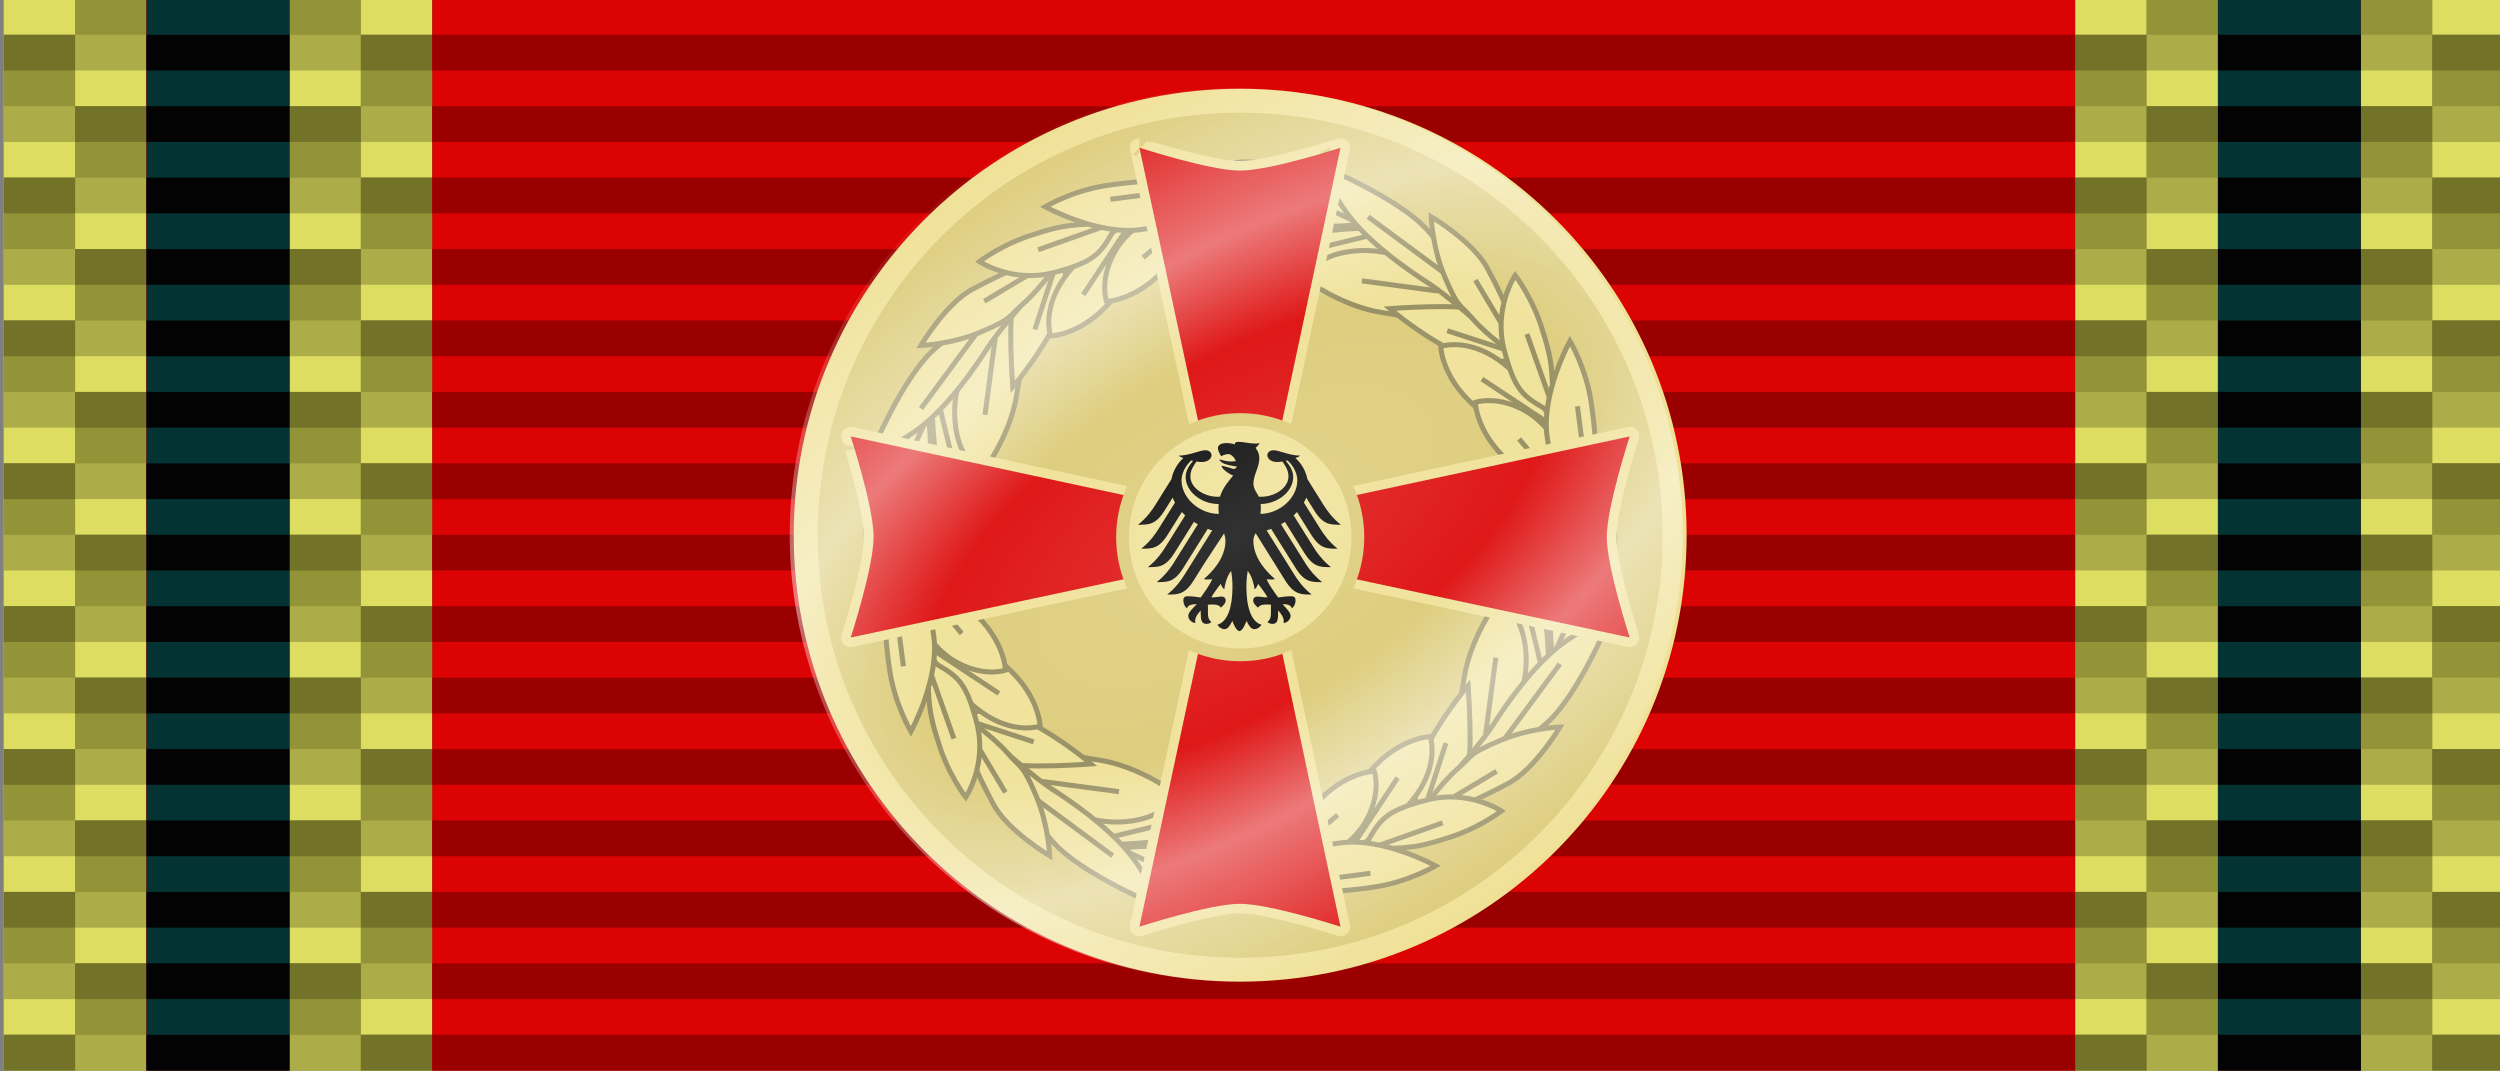 <?xml version="1.0" encoding="UTF-8" standalone="no"?>
<!-- Created with Inkscape (http://www.inkscape.org/) -->

<svg
   xmlns:dc="http://purl.org/dc/elements/1.1/"
   xmlns:cc="http://creativecommons.org/ns#"
   xmlns:rdf="http://www.w3.org/1999/02/22-rdf-syntax-ns#"
   xmlns:svg="http://www.w3.org/2000/svg"
   xmlns="http://www.w3.org/2000/svg"
   xmlns:xlink="http://www.w3.org/1999/xlink"
   xmlns:sodipodi="http://sodipodi.sourceforge.net/DTD/sodipodi-0.dtd"
   xmlns:inkscape="http://www.inkscape.org/namespaces/inkscape"
   width="140"
   height="60"
   id="svg44385"
   version="1.1"
   inkscape:version="0.48.2 r9819"
   sodipodi:docname="BVO9.svg">
  <rect width="100%" height="100%" fill="#808080" stroke="none"/>
  <defs
     id="defs44387">
    <radialGradient
       inkscape:collect="always"
       xlink:href="#linearGradient5566"
       id="radialGradient5564"
       gradientUnits="userSpaceOnUse"
       cx="109"
       cy="30"
       fx="109"
       fy="30"
       r="25.062"
       gradientTransform="matrix(0.531,0.776,-1.323,0.906,166.83,-113.607)" />
    <linearGradient
       id="linearGradient5566">
      <stop
         style="stop-color:#ffffff;stop-opacity:0.196;"
         offset="0"
         id="stop5568" />
      <stop
         id="stop5570"
         offset="0.291"
         style="stop-color:#ffffff;stop-opacity:0.078;" />
      <stop
         style="stop-color:#ffffff;stop-opacity:0.471;"
         offset="0.582"
         id="stop5572" />
      <stop
         style="stop-color:#ffffff;stop-opacity:0;"
         offset="1"
         id="stop5574" />
    </linearGradient>
    <radialGradient
       inkscape:collect="always"
       xlink:href="#linearGradient8116"
       id="radialGradient8114"
       cx="109"
       cy="30"
       fx="109"
       fy="30"
       r="43.293"
       gradientTransform="matrix(2.66,-0.98,0.14,0.379,-87.799,86.993)"
       gradientUnits="userSpaceOnUse" />
    <linearGradient
       id="linearGradient8116">
      <stop
         style="stop-color:#ffffff;stop-opacity:0.196;"
         offset="0"
         id="stop8118" />
      <stop
         id="stop8120"
         offset="0.239"
         style="stop-color:#ffffff;stop-opacity:0.078;" />
      <stop
         style="stop-color:#ffffff;stop-opacity:0.471;"
         offset="0.648"
         id="stop8122" />
      <stop
         style="stop-color:#ffffff;stop-opacity:0;"
         offset="1"
         id="stop8124" />
    </linearGradient>
    <radialGradient
       r="43.293"
       fy="30"
       fx="109"
       cy="30"
       cx="109"
       gradientTransform="matrix(2.66,-0.98,0.14,0.379,-224.174,1117.53)"
       gradientUnits="userSpaceOnUse"
       id="radialGradient53889"
       xlink:href="#linearGradient8116"
       inkscape:collect="always" />
    <radialGradient
       inkscape:collect="always"
       xlink:href="#linearGradient9565"
       id="radialGradient9563"
       cx="402"
       cy="85"
       fx="402"
       fy="85"
       r="47"
       gradientUnits="userSpaceOnUse"
       gradientTransform="matrix(0.552,0.866,-1.817,1.158,334.573,-361.494)" />
    <linearGradient
       id="linearGradient9565">
      <stop
         style="stop-color:#ffffff;stop-opacity:0.196;"
         offset="0"
         id="stop9567" />
      <stop
         id="stop9569"
         offset="0.367"
         style="stop-color:#ffffff;stop-opacity:0.078;" />
      <stop
         style="stop-color:#ffffff;stop-opacity:0.471;"
         offset="0.582"
         id="stop9571" />
      <stop
         style="stop-color:#ffffff;stop-opacity:0;"
         offset="1"
         id="stop9573" />
    </linearGradient>
    <radialGradient
       r="47"
       fy="85"
       fx="402"
       cy="85"
       cx="402"
       gradientTransform="matrix(0.552,0.866,-1.817,1.158,334.573,-361.494)"
       gradientUnits="userSpaceOnUse"
       id="radialGradient58800"
       xlink:href="#linearGradient9565"
       inkscape:collect="always" />
    <radialGradient
       inkscape:collect="always"
       xlink:href="#linearGradient9565"
       id="radialGradient59035"
       gradientUnits="userSpaceOnUse"
       gradientTransform="matrix(0.552,0.866,-1.817,1.158,334.573,-361.494)"
       cx="402"
       cy="85"
       fx="402"
       fy="85"
       r="47" />
    <radialGradient
       inkscape:collect="always"
       xlink:href="#linearGradient9565-4"
       id="radialGradient58843"
       gradientUnits="userSpaceOnUse"
       gradientTransform="matrix(0.552,0.866,-1.817,1.158,334.573,-361.494)"
       cx="402"
       cy="85"
       fx="402"
       fy="85"
       r="47" />
    <linearGradient
       id="linearGradient9565-4">
      <stop
         style="stop-color:#ffffff;stop-opacity:0.196;"
         offset="0"
         id="stop9567-2" />
      <stop
         id="stop9569-3"
         offset="0.367"
         style="stop-color:#ffffff;stop-opacity:0.078;" />
      <stop
         style="stop-color:#ffffff;stop-opacity:0.471;"
         offset="0.582"
         id="stop9571-2" />
      <stop
         style="stop-color:#ffffff;stop-opacity:0;"
         offset="1"
         id="stop9573-2" />
    </linearGradient>
    <radialGradient
       r="47"
       fy="85"
       fx="402"
       cy="85"
       cx="402"
       gradientTransform="matrix(0.552,0.866,-1.817,1.158,334.573,-361.494)"
       gradientUnits="userSpaceOnUse"
       id="radialGradient59477"
       xlink:href="#linearGradient9565-4"
       inkscape:collect="always" />
  </defs>
  <sodipodi:namedview
     id="base"
     pagecolor="#ffffff"
     bordercolor="#666666"
     borderopacity="1.0"
     inkscape:pageopacity="0.0"
     inkscape:pageshadow="2"
     inkscape:zoom="3.959798"
     inkscape:cx="94.037887"
     inkscape:cy="24.998662"
     inkscape:document-units="px"
     inkscape:current-layer="layer1"
     showgrid="false"
     inkscape:window-width="1366"
     inkscape:window-height="716"
     inkscape:window-x="-8"
     inkscape:window-y="-8"
     inkscape:window-maximized="1" />
  <g
     inkscape:label="Layer 1"
     inkscape:groupmode="layer"
     id="layer1"
     transform="translate(0,-992.362)">
    <g
       transform="translate(-318.693,492.369)"
       id="g53931">
      <path
         style="fill:#dddd62"
         d="m 318.899,529.941 0,-30 70,0 70,0 0,30 0,30 -70,0 -70,0 0,-30 z"
         id="path53947"
         inkscape:connector-curvature="0" />
      <path
         style="fill:#acac49"
         d="m 318.899,558.941 0,-1 2,0 2,0 0,-1 0,-1 -2,0 -2,0 0,-3 0,-3 2,0 2,0 0,-1 0,-1 -2,0 -2,0 0,-3 0,-3 2,0 2,0 0,-1 0,-1 -2,0 -2,0 0,-3 0,-3 2,0 2,0 0,-1 0,-1 -2,0 -2,0 0,-3 0,-3 2,0 2,0 0,-1 0,-1 -2,0 -2,0 0,-3 0,-3 2,0 2,0 0,-1 0,-1 -2,0 -2,0 0,-3 0,-3 2,0 2,0 0,-1 0,-1 -2,0 -2,0 0,-3 0,-3 2,0 2,0 0,-1 0,-1 8,0 8,0 0,1 0,1 2,0 2,0 0,-1 0,-1 46,0 46,0 0,1 0,1 2,0 2,0 0,-1 0,-1 8,0 8,0 0,1 0,1 2,0 2,0 0,3 0,3 -2,0 -2,0 0,1 0,1 2,0 2,0 0,3 0,3 -2,0 -2,0 0,1 0,1 2,0 2,0 0,3 0,3 -2,0 -2,0 0,1 0,1 2,0 2,0 0,3 0,3 -2,0 -2,0 0,1 0,1 2,0 2,0 0,3 0,3 -2,0 -2,0 0,1 0,1 2,0 2,0 0,3 0,3 -2,0 -2,0 0,1 0,1 2,0 2,0 0,3 0,3 -2,0 -2,0 0,1 0,1 2,0 2,0 0,1 0,1 -70,0 -70,0 0,-1 z m 24,-2 0,-1 -2,0 -2,0 0,1 0,1 2,0 2,0 0,-1 z m 96,0 0,-1 -2,0 -2,0 0,1 0,1 2,0 2,0 0,-1 z m -112,-4 0,-1 -2,0 -2,0 0,1 0,1 2,0 2,0 0,-1 z m 12,0 0,-1 -2,0 -2,0 0,1 0,1 2,0 2,0 0,-1 z m 104,0 0,-1 -2,0 -2,0 0,1 0,1 2,0 2,0 0,-1 z m 12,0 0,-1 -2,0 -2,0 0,1 0,1 2,0 2,0 0,-1 z m -112,-4 0,-1 -2,0 -2,0 0,1 0,1 2,0 2,0 0,-1 z m 96,0 0,-1 -2,0 -2,0 0,1 0,1 2,0 2,0 0,-1 z m -112,-4 0,-1 -2,0 -2,0 0,1 0,1 2,0 2,0 0,-1 z m 12,0 0,-1 -2,0 -2,0 0,1 0,1 2,0 2,0 0,-1 z m 104,0 0,-1 -2,0 -2,0 0,1 0,1 2,0 2,0 0,-1 z m 12,0 0,-1 -2,0 -2,0 0,1 0,1 2,0 2,0 0,-1 z m -112,-4 0,-1 -2,0 -2,0 0,1 0,1 2,0 2,0 0,-1 z m 96,0 0,-1 -2,0 -2,0 0,1 0,1 2,0 2,0 0,-1 z m -112,-4 0,-1 -2,0 -2,0 0,1 0,1 2,0 2,0 0,-1 z m 12,0 0,-1 -2,0 -2,0 0,1 0,1 2,0 2,0 0,-1 z m 104,0 0,-1 -2,0 -2,0 0,1 0,1 2,0 2,0 0,-1 z m 12,0 0,-1 -2,0 -2,0 0,1 0,1 2,0 2,0 0,-1 z m -112,-4 0,-1 -2,0 -2,0 0,1 0,1 2,0 2,0 0,-1 z m 96,0 0,-1 -2,0 -2,0 0,1 0,1 2,0 2,0 0,-1 z m -112,-4 0,-1 -2,0 -2,0 0,1 0,1 2,0 2,0 0,-1 z m 12,0 0,-1 -2,0 -2,0 0,1 0,1 2,0 2,0 0,-1 z m 104,0 0,-1 -2,0 -2,0 0,1 0,1 2,0 2,0 0,-1 z m 12,0 0,-1 -2,0 -2,0 0,1 0,1 2,0 2,0 0,-1 z m -112,-4 0,-1 -2,0 -2,0 0,1 0,1 2,0 2,0 0,-1 z m 96,0 0,-1 -2,0 -2,0 0,1 0,1 2,0 2,0 0,-1 z m -112,-4 0,-1 -2,0 -2,0 0,1 0,1 2,0 2,0 0,-1 z m 12,0 0,-1 -2,0 -2,0 0,1 0,1 2,0 2,0 0,-1 z m 104,0 0,-1 -2,0 -2,0 0,1 0,1 2,0 2,0 0,-1 z m 12,0 0,-1 -2,0 -2,0 0,1 0,1 2,0 2,0 0,-1 z m -112,-4 0,-1 -2,0 -2,0 0,1 0,1 2,0 2,0 0,-1 z m 96,0 0,-1 -2,0 -2,0 0,1 0,1 2,0 2,0 0,-1 z m -112,-4 0,-1 -2,0 -2,0 0,1 0,1 2,0 2,0 0,-1 z m 12,0 0,-1 -2,0 -2,0 0,1 0,1 2,0 2,0 0,-1 z m 104,0 0,-1 -2,0 -2,0 0,1 0,1 2,0 2,0 0,-1 z m 12,0 0,-1 -2,0 -2,0 0,1 0,1 2,0 2,0 0,-1 z m -112,-4 0,-1 -2,0 -2,0 0,1 0,1 2,0 2,0 0,-1 z m 96,0 0,-1 -2,0 -2,0 0,1 0,1 2,0 2,0 0,-1 z m -112,-4 0,-1 -2,0 -2,0 0,1 0,1 2,0 2,0 0,-1 z m 12,0 0,-1 -2,0 -2,0 0,1 0,1 2,0 2,0 0,-1 z m 104,0 0,-1 -2,0 -2,0 0,1 0,1 2,0 2,0 0,-1 z m 12,0 0,-1 -2,0 -2,0 0,1 0,1 2,0 2,0 0,-1 z"
         id="path53945"
         inkscape:connector-curvature="0" />
      <path
         style="fill:#939338"
         d="m 318.899,558.941 0,-1 2,0 2,0 0,-2 0,-2 -2,0 -2,0 0,-2 0,-2 2,0 2,0 0,-2 0,-2 -2,0 -2,0 0,-2 0,-2 2,0 2,0 0,-2 0,-2 -2,0 -2,0 0,-2 0,-2 2,0 2,0 0,-2 0,-2 -2,0 -2,0 0,-2 0,-2 2,0 2,0 0,-2 0,-2 -2,0 -2,0 0,-2 0,-2 2,0 2,0 0,-2 0,-2 -2,0 -2,0 0,-2 0,-2 2,0 2,0 0,-2 0,-2 -2,0 -2,0 0,-2 0,-2 2,0 2,0 0,-1 0,-1 8,0 8,0 0,1 0,1 2,0 2,0 0,-1 0,-1 46,0 46,0 0,1 0,1 2,0 2,0 0,-1 0,-1 8,0 8,0 0,1 0,1 2,0 2,0 0,2 0,2 -2,0 -2,0 0,2 0,2 2,0 2,0 0,2 0,2 -2,0 -2,0 0,2 0,2 2,0 2,0 0,2 0,2 -2,0 -2,0 0,2 0,2 2,0 2,0 0,2 0,2 -2,0 -2,0 0,2 0,2 2,0 2,0 0,2 0,2 -2,0 -2,0 0,2 0,2 2,0 2,0 0,2 0,2 -2,0 -2,0 0,2 0,2 2,0 2,0 0,2 0,2 -2,0 -2,0 0,2 0,2 2,0 2,0 0,1 0,1 -2,0 -2,0 0,-1 0,-1 -2,0 -2,0 0,1 0,1 -4,0 -4,0 0,-1 0,-1 -2,0 -2,0 0,1 0,1 -50,0 -50,0 0,-1 0,-1 -2,0 -2,0 0,1 0,1 -4,0 -4,0 0,-1 0,-1 -2,0 -2,0 0,1 0,1 -2,0 -2,0 0,-1 z m 24,-3 0,-2 -2,0 -2,0 0,-2 0,-2 2,0 2,0 0,-2 0,-2 -2,0 -2,0 0,-2 0,-2 2,0 2,0 0,-2 0,-2 -2,0 -2,0 0,-2 0,-2 2,0 2,0 0,-2 0,-2 -2,0 -2,0 0,-2 0,-2 2,0 2,0 0,-2 0,-2 -2,0 -2,0 0,-2 0,-2 2,0 2,0 0,-2 0,-2 -2,0 -2,0 0,-2 0,-2 2,0 2,0 0,-2 0,-2 -2,0 -2,0 0,-2 0,-2 -2,0 -2,0 0,2 0,2 2,0 2,0 0,2 0,2 -2,0 -2,0 0,2 0,2 2,0 2,0 0,2 0,2 -2,0 -2,0 0,2 0,2 2,0 2,0 0,2 0,2 -2,0 -2,0 0,2 0,2 2,0 2,0 0,2 0,2 -2,0 -2,0 0,2 0,2 2,0 2,0 0,2 0,2 -2,0 -2,0 0,2 0,2 2,0 2,0 0,2 0,2 -2,0 -2,0 0,2 0,2 2,0 2,0 0,2 0,2 2,0 2,0 0,-2 z m 96,0 0,-2 2,0 2,0 0,-2 0,-2 -2,0 -2,0 0,-2 0,-2 2,0 2,0 0,-2 0,-2 -2,0 -2,0 0,-2 0,-2 2,0 2,0 0,-2 0,-2 -2,0 -2,0 0,-2 0,-2 2,0 2,0 0,-2 0,-2 -2,0 -2,0 0,-2 0,-2 2,0 2,0 0,-2 0,-2 -2,0 -2,0 0,-2 0,-2 2,0 2,0 0,-2 0,-2 -2,0 -2,0 0,-2 0,-2 2,0 2,0 0,-2 0,-2 -2,0 -2,0 0,2 0,2 -2,0 -2,0 0,2 0,2 2,0 2,0 0,2 0,2 -2,0 -2,0 0,2 0,2 2,0 2,0 0,2 0,2 -2,0 -2,0 0,2 0,2 2,0 2,0 0,2 0,2 -2,0 -2,0 0,2 0,2 2,0 2,0 0,2 0,2 -2,0 -2,0 0,2 0,2 2,0 2,0 0,2 0,2 -2,0 -2,0 0,2 0,2 2,0 2,0 0,2 0,2 -2,0 -2,0 0,2 0,2 2,0 2,0 0,-2 z m -112,-4 0,-2 -2,0 -2,0 0,2 0,2 2,0 2,0 0,-2 z m 128,0 0,-2 -2,0 -2,0 0,2 0,2 2,0 2,0 0,-2 z m -128,-8 0,-2 -2,0 -2,0 0,2 0,2 2,0 2,0 0,-2 z m 128,0 0,-2 -2,0 -2,0 0,2 0,2 2,0 2,0 0,-2 z m -128,-8 0,-2 -2,0 -2,0 0,2 0,2 2,0 2,0 0,-2 z m 128,0 0,-2 -2,0 -2,0 0,2 0,2 2,0 2,0 0,-2 z m -128,-8 0,-2 -2,0 -2,0 0,2 0,2 2,0 2,0 0,-2 z m 128,0 0,-2 -2,0 -2,0 0,2 0,2 2,0 2,0 0,-2 z m -128,-8 0,-2 -2,0 -2,0 0,2 0,2 2,0 2,0 0,-2 z m 128,0 0,-2 -2,0 -2,0 0,2 0,2 2,0 2,0 0,-2 z m -128,-8 0,-2 -2,0 -2,0 0,2 0,2 2,0 2,0 0,-2 z m 128,0 0,-2 -2,0 -2,0 0,2 0,2 2,0 2,0 0,-2 z m -128,-8 0,-2 -2,0 -2,0 0,2 0,2 2,0 2,0 0,-2 z m 128,0 0,-2 -2,0 -2,0 0,2 0,2 2,0 2,0 0,-2 z"
         id="path53943"
         inkscape:connector-curvature="0" />
      <path
         style="fill:#727228"
         d="m 318.899,558.941 0,-1 2,0 2,0 0,1 0,1 -2,0 -2,0 0,-1 z m 8,-1 0,-2 -2,0 -2,0 0,-1 0,-1 2,0 2,0 0,-3 0,-3 -2,0 -2,0 0,-1 0,-1 2,0 2,0 0,-3 0,-3 -2,0 -2,0 0,-1 0,-1 2,0 2,0 0,-3 0,-3 -2,0 -2,0 0,-1 0,-1 2,0 2,0 0,-3 0,-3 -2,0 -2,0 0,-1 0,-1 2,0 2,0 0,-3 0,-3 -2,0 -2,0 0,-1 0,-1 2,0 2,0 0,-3 0,-3 -2,0 -2,0 0,-1 0,-1 2,0 2,0 0,-3 0,-3 4,0 4,0 0,3 0,3 2,0 2,0 0,1 0,1 -2,0 -2,0 0,3 0,3 2,0 2,0 0,1 0,1 -2,0 -2,0 0,3 0,3 2,0 2,0 0,1 0,1 -2,0 -2,0 0,3 0,3 2,0 2,0 0,1 0,1 -2,0 -2,0 0,3 0,3 2,0 2,0 0,1 0,1 -2,0 -2,0 0,3 0,3 2,0 2,0 0,1 0,1 -2,0 -2,0 0,3 0,3 2,0 2,0 0,1 0,1 -2,0 -2,0 0,2 0,2 -4,0 -4,0 0,-2 z m 12,1 0,-1 2,0 2,0 0,-3 0,-3 -2,0 -2,0 0,-1 0,-1 2,0 2,0 0,-3 0,-3 -2,0 -2,0 0,-1 0,-1 2,0 2,0 0,-3 0,-3 -2,0 -2,0 0,-1 0,-1 2,0 2,0 0,-3 0,-3 -2,0 -2,0 0,-1 0,-1 2,0 2,0 0,-3 0,-3 -2,0 -2,0 0,-1 0,-1 2,0 2,0 0,-3 0,-3 -2,0 -2,0 0,-1 0,-1 2,0 2,0 0,-3 0,-3 -2,0 -2,0 0,-1 0,-1 2,0 2,0 0,-1 0,-1 46,0 46,0 0,1 0,1 2,0 2,0 0,1 0,1 -2,0 -2,0 0,3 0,3 2,0 2,0 0,1 0,1 -2,0 -2,0 0,3 0,3 2,0 2,0 0,1 0,1 -2,0 -2,0 0,3 0,3 2,0 2,0 0,1 0,1 -2,0 -2,0 0,3 0,3 2,0 2,0 0,1 0,1 -2,0 -2,0 0,3 0,3 2,0 2,0 0,1 0,1 -2,0 -2,0 0,3 0,3 2,0 2,0 0,1 0,1 -2,0 -2,0 0,3 0,3 2,0 2,0 0,1 0,1 -50,0 -50,0 0,-1 z m 104,-1 0,-2 -2,0 -2,0 0,-1 0,-1 2,0 2,0 0,-3 0,-3 -2,0 -2,0 0,-1 0,-1 2,0 2,0 0,-3 0,-3 -2,0 -2,0 0,-1 0,-1 2,0 2,0 0,-3 0,-3 -2,0 -2,0 0,-1 0,-1 2,0 2,0 0,-3 0,-3 -2,0 -2,0 0,-1 0,-1 2,0 2,0 0,-3 0,-3 -2,0 -2,0 0,-1 0,-1 2,0 2,0 0,-3 0,-3 -2,0 -2,0 0,-1 0,-1 2,0 2,0 0,-3 0,-3 4,0 4,0 0,3 0,3 2,0 2,0 0,1 0,1 -2,0 -2,0 0,3 0,3 2,0 2,0 0,1 0,1 -2,0 -2,0 0,3 0,3 2,0 2,0 0,1 0,1 -2,0 -2,0 0,3 0,3 2,0 2,0 0,1 0,1 -2,0 -2,0 0,3 0,3 2,0 2,0 0,1 0,1 -2,0 -2,0 0,3 0,3 2,0 2,0 0,1 0,1 -2,0 -2,0 0,3 0,3 2,0 2,0 0,1 0,1 -2,0 -2,0 0,2 0,2 -4,0 -4,0 0,-2 z m 12,1 0,-1 2,0 2,0 0,1 0,1 -2,0 -2,0 0,-1 z m -136,-8 0,-1 2,0 2,0 0,1 0,1 -2,0 -2,0 0,-1 z m 136,0 0,-1 2,0 2,0 0,1 0,1 -2,0 -2,0 0,-1 z m -136,-8 0,-1 2,0 2,0 0,1 0,1 -2,0 -2,0 0,-1 z m 136,0 0,-1 2,0 2,0 0,1 0,1 -2,0 -2,0 0,-1 z m -136,-8 0,-1 2,0 2,0 0,1 0,1 -2,0 -2,0 0,-1 z m 136,0 0,-1 2,0 2,0 0,1 0,1 -2,0 -2,0 0,-1 z m -136,-8 0,-1 2,0 2,0 0,1 0,1 -2,0 -2,0 0,-1 z m 136,0 0,-1 2,0 2,0 0,1 0,1 -2,0 -2,0 0,-1 z m -136,-8 0,-1 2,0 2,0 0,1 0,1 -2,0 -2,0 0,-1 z m 136,0 0,-1 2,0 2,0 0,1 0,1 -2,0 -2,0 0,-1 z m -136,-8 0,-1 2,0 2,0 0,1 0,1 -2,0 -2,0 0,-1 z m 136,0 0,-1 2,0 2,0 0,1 0,1 -2,0 -2,0 0,-1 z m -136,-8 0,-1 2,0 2,0 0,1 0,1 -2,0 -2,0 0,-1 z m 136,0 0,-1 2,0 2,0 0,1 0,1 -2,0 -2,0 0,-1 z"
         id="path53941"
         inkscape:connector-curvature="0" />
      <path
         style="fill:#db0303"
         d="m 326.899,529.941 0,-30 4,0 4,0 0,30 0,30 -4,0 -4,0 0,-30 z m 16,0 0,-30 46,0 46,0 0,30 0,30 -46,0 -46,0 0,-30 z m 100,0 0,-30 4,0 4,0 0,30 0,30 -4,0 -4,0 0,-30 z"
         id="path53939"
         inkscape:connector-curvature="0" />
      <path
         style="fill:#9b0000"
         d="m 326.899,529.941 0,-30 4,0 4,0 0,30 0,30 -4,0 -4,0 0,-30 z m 16,29 0,-1 46,0 46,0 0,1 0,1 -46,0 -46,0 0,-1 z m 100,-29 0,-30 4,0 4,0 0,30 0,30 -4,0 -4,0 0,-30 z m -100,25 0,-1 46,0 46,0 0,1 0,1 -46,0 -46,0 0,-1 z m 0,-4 0,-1 46,0 46,0 0,1 0,1 -46,0 -46,0 0,-1 z m 0,-4 0,-1 46,0 46,0 0,1 0,1 -46,0 -46,0 0,-1 z m 0,-4 0,-1 46,0 46,0 0,1 0,1 -46,0 -46,0 0,-1 z m 0,-4 0,-1 46,0 46,0 0,1 0,1 -46,0 -46,0 0,-1 z m 0,-4 0,-1 46,0 46,0 0,1 0,1 -46,0 -46,0 0,-1 z m 0,-4 0,-1 46,0 46,0 0,1 0,1 -46,0 -46,0 0,-1 z m 0,-4 0,-1 46,0 46,0 0,1 0,1 -46,0 -46,0 0,-1 z m 0,-4 0,-1 46,0 46,0 0,1 0,1 -46,0 -46,0 0,-1 z m 0,-4 0,-1 46,0 46,0 0,1 0,1 -46,0 -46,0 0,-1 z m 0,-4 0,-1 46,0 46,0 0,1 0,1 -46,0 -46,0 0,-1 z m 0,-4 0,-1 46,0 46,0 0,1 0,1 -46,0 -46,0 0,-1 z m 0,-4 0,-1 46,0 46,0 0,1 0,1 -46,0 -46,0 0,-1 z m 0,-4 0,-1 46,0 46,0 0,1 0,1 -46,0 -46,0 0,-1 z"
         id="path53937"
         inkscape:connector-curvature="0" />
      <path
         style="fill:#033333"
         d="m 326.899,529.941 0,-30 4,0 4,0 0,30 0,30 -4,0 -4,0 0,-30 z m 116,0 0,-30 4,0 4,0 0,30 0,30 -4,0 -4,0 0,-30 z"
         id="path53935"
         inkscape:connector-curvature="0" />
      <path
         style="fill:#030303"
         d="m 326.899,558.941 0,-1 4,0 4,0 0,1 0,1 -4,0 -4,0 0,-1 z m 116,0 0,-1 4,0 4,0 0,1 0,1 -4,0 -4,0 0,-1 z m -116,-4 0,-1 4,0 4,0 0,1 0,1 -4,0 -4,0 0,-1 z m 116,0 0,-1 4,0 4,0 0,1 0,1 -4,0 -4,0 0,-1 z m -116,-4 0,-1 4,0 4,0 0,1 0,1 -4,0 -4,0 0,-1 z m 116,0 0,-1 4,0 4,0 0,1 0,1 -4,0 -4,0 0,-1 z m -116,-4 0,-1 4,0 4,0 0,1 0,1 -4,0 -4,0 0,-1 z m 116,0 0,-1 4,0 4,0 0,1 0,1 -4,0 -4,0 0,-1 z m -116,-4 0,-1 4,0 4,0 0,1 0,1 -4,0 -4,0 0,-1 z m 116,0 0,-1 4,0 4,0 0,1 0,1 -4,0 -4,0 0,-1 z m -116,-4 0,-1 4,0 4,0 0,1 0,1 -4,0 -4,0 0,-1 z m 116,0 0,-1 4,0 4,0 0,1 0,1 -4,0 -4,0 0,-1 z m -116,-4 0,-1 4,0 4,0 0,1 0,1 -4,0 -4,0 0,-1 z m 116,0 0,-1 4,0 4,0 0,1 0,1 -4,0 -4,0 0,-1 z m -116,-4 0,-1 4,0 4,0 0,1 0,1 -4,0 -4,0 0,-1 z m 116,0 0,-1 4,0 4,0 0,1 0,1 -4,0 -4,0 0,-1 z m -116,-4 0,-1 4,0 4,0 0,1 0,1 -4,0 -4,0 0,-1 z m 116,0 0,-1 4,0 4,0 0,1 0,1 -4,0 -4,0 0,-1 z m -116,-4 0,-1 4,0 4,0 0,1 0,1 -4,0 -4,0 0,-1 z m 116,0 0,-1 4,0 4,0 0,1 0,1 -4,0 -4,0 0,-1 z m -116,-4 0,-1 4,0 4,0 0,1 0,1 -4,0 -4,0 0,-1 z m 116,0 0,-1 4,0 4,0 0,1 0,1 -4,0 -4,0 0,-1 z m -116,-4 0,-1 4,0 4,0 0,1 0,1 -4,0 -4,0 0,-1 z m 116,0 0,-1 4,0 4,0 0,1 0,1 -4,0 -4,0 0,-1 z m -116,-4 0,-1 4,0 4,0 0,1 0,1 -4,0 -4,0 0,-1 z m 116,0 0,-1 4,0 4,0 0,1 0,1 -4,0 -4,0 0,-1 z m -116,-4 0,-1 4,0 4,0 0,1 0,1 -4,0 -4,0 0,-1 z m 116,0 0,-1 4,0 4,0 0,1 0,1 -4,0 -4,0 0,-1 z m -116,-4 0,-1 4,0 4,0 0,1 0,1 -4,0 -4,0 0,-1 z m 116,0 0,-1 4,0 4,0 0,1 0,1 -4,0 -4,0 0,-1 z"
         id="path53933"
         inkscape:connector-curvature="0" />
    </g>
    <g
       transform="translate(-39.552,992.31)"
       id="g58857">
      <path
         sodipodi:type="arc"
         style="fill:#dbc973;fill-opacity:1;fill-rule:nonzero;stroke:#efe093;stroke-width:0.344;stroke-linecap:butt;stroke-linejoin:miter;stroke-miterlimit:4;stroke-opacity:1;stroke-dasharray:none;stroke-dashoffset:0;marker:none;visibility:visible;display:inline;overflow:visible;enable-background:accumulate"
         id="path2408"
         sodipodi:cx="51.875"
         sodipodi:cy="1010.6122"
         sodipodi:rx="6.25"
         sodipodi:ry="6.25"
         d="m 58.125,1010.612 c 0,3.452 -2.798,6.25 -6.25,6.25 -3.452,0 -6.25,-2.798 -6.25,-6.25 0,-3.452 2.798,-6.25 6.25,-6.25 3.452,0 6.25,2.798 6.25,6.25 z"
         transform="matrix(3.893,0,0,3.893,-92.948,-3904.289)" />
      <g
         transform="matrix(0.892,0,0,0.892,6.274,-534.589)"
         style="fill:#efe093;fill-opacity:1;stroke:#918859"
         id="g5126">
        <g
           style="fill:#efe093;fill-opacity:1;stroke:#918859"
           id="g3751"
           transform="translate(77.964,-53.808)">
          <g
             transform="matrix(-0.248,-0.195,-0.195,0.248,129.538,717.085)"
             style="fill:#efe093;fill-opacity:1;stroke:#918859;stroke-opacity:1"
             id="g3691">
            <path
               inkscape:connector-curvature="0"
               style="fill:#efe093;fill-opacity:1;fill-rule:evenodd;stroke:#918859;stroke-width:1px;stroke-linecap:butt;stroke-linejoin:miter;stroke-opacity:1"
               d="m 225.694,87.117 c 8.692,-9.891 10.191,-10.49 14.687,-11.989 4.496,-1.499 5.695,-1.499 5.695,-1.499 0,0 -8.093,11.689 -12.289,15.586 -4.196,3.896 -9.591,7.193 -9.591,7.193 l 1.499,-9.292 z"
               id="path3693" />
            <path
               inkscape:connector-curvature="0"
               style="fill:#efe093;fill-opacity:1;fill-rule:evenodd;stroke:#918859;stroke-width:1px;stroke-linecap:butt;stroke-linejoin:miter;stroke-opacity:1"
               d="m 237.983,79.624 -12.589,9.891"
               id="path3695" />
          </g>
          <g
             transform="matrix(-0.248,-0.195,-0.195,0.248,129.538,717.085)"
             style="fill:#efe093;fill-opacity:1;stroke:#918859;stroke-opacity:1"
             id="g3697">
            <path
               inkscape:connector-curvature="0"
               sodipodi:nodetypes="cscssc"
               id="path3699"
               d="m 226.675,112.438 c 5.916,-3.225 5.826,-4.562 10.153,-12.199 4.225,-7.459 4.284,-16.876 4.284,-16.876 0,0 -4.808,-0.573 -9.745,4.163 -4.937,4.736 -6.565,10.756 -6.637,15.12 -0.072,4.364 1.599,10.816 1.945,9.793 z"
               style="fill:#efe093;fill-opacity:1;fill-rule:evenodd;stroke:#918859;stroke-width:1px;stroke-linecap:butt;stroke-linejoin:miter;stroke-opacity:1" />
            <path
               inkscape:connector-curvature="0"
               style="fill:#efe093;fill-opacity:1;fill-rule:evenodd;stroke:#918859;stroke-width:1px;stroke-linecap:butt;stroke-linejoin:miter;stroke-opacity:1"
               d="m 234.387,93.112 -7.793,13.188"
               id="path3701" />
          </g>
          <g
             transform="matrix(-0.248,-0.195,-0.195,0.248,129.538,717.085)"
             style="fill:#efe093;fill-opacity:1;stroke:#918859;stroke-opacity:1"
             id="g3703">
            <path
               inkscape:connector-curvature="0"
               style="fill:#efe093;fill-opacity:1;fill-rule:evenodd;stroke:#918859;stroke-width:1px;stroke-linecap:butt;stroke-linejoin:miter;stroke-opacity:1"
               d="m 232.888,121.586 c 2.997,-10.49 2.398,-20.681 2.398,-20.681 0,0 -9.591,10.49 -10.49,13.787 -0.899,3.297 2.698,12.589 2.698,12.589 l 5.395,-5.695 z"
               id="path3705" />
            <path
               inkscape:connector-curvature="0"
               style="fill:#efe093;fill-opacity:1;fill-rule:evenodd;stroke:#918859;stroke-width:1px;stroke-linecap:butt;stroke-linejoin:miter;stroke-opacity:1"
               d="m 231.689,112.594 -4.496,12.289"
               id="path3707" />
          </g>
          <g
             transform="matrix(-0.248,-0.195,-0.195,0.248,129.538,717.085)"
             style="fill:#efe093;fill-opacity:1;stroke:#918859;stroke-opacity:1"
             id="g3709">
            <path
               inkscape:connector-curvature="0"
               style="fill:#efe093;fill-opacity:1;fill-rule:evenodd;stroke:#918859;stroke-width:1px;stroke-linecap:butt;stroke-linejoin:miter;stroke-opacity:1"
               d="m 224.496,86.518 c 0.899,-11.689 0.599,-17.684 2.997,-22.18 2.398,-4.496 4.196,-5.695 4.196,-5.695 0,0 2.098,8.692 1.499,14.986 -0.599,6.294 -8.093,13.188 -8.692,12.888 z"
               id="path3711" />
            <path
               inkscape:connector-curvature="0"
               style="fill:#efe093;fill-opacity:1;fill-rule:evenodd;stroke:#918859;stroke-width:1px;stroke-linecap:butt;stroke-linejoin:miter;stroke-opacity:1"
               d="m 229.291,70.033 -3.896,17.084"
               id="path3713" />
          </g>
          <g
             transform="matrix(-0.248,-0.195,-0.195,0.248,129.538,717.085)"
             style="fill:#efe093;fill-opacity:1;stroke:#918859;stroke-opacity:1"
             id="g3715">
            <path
               inkscape:connector-curvature="0"
               style="fill:#efe093;fill-opacity:1;fill-rule:evenodd;stroke:#918859;stroke-width:1px;stroke-linecap:butt;stroke-linejoin:miter;stroke-opacity:1"
               d="m 226.559,115.383 c -5.505,-3.885 -6.397,-8.791 -8.153,-18.192 -1.574,-8.427 2.988,-24.37 2.988,-24.37 0,0 3.344,5.08 4.704,11.552 1.408,6.695 0.897,15.079 0.466,19.422 -0.431,4.343 0.22,12.644 -0.006,11.587 z"
               id="path3717"
               sodipodi:nodetypes="cscssc" />
            <path
               inkscape:connector-curvature="0"
               style="fill:#efe093;fill-opacity:1;fill-rule:evenodd;stroke:#918859;stroke-width:1px;stroke-linecap:butt;stroke-linejoin:miter;stroke-opacity:1"
               d="M 223.596,86.218 222.997,106.3"
               id="path3719" />
          </g>
          <g
             transform="matrix(-0.248,-0.195,-0.195,0.248,129.538,717.085)"
             style="fill:#efe093;fill-opacity:1;stroke:#918859;stroke-opacity:1"
             id="g3721">
            <path
               inkscape:connector-curvature="0"
               sodipodi:nodetypes="cscssc"
               id="path3723"
               d="m 226.755,126.931 c -3.395,-3.03 -5.89,-6.918 -9.759,-15.664 -2.44,-5.516 -1.175,-15.203 -1.175,-15.203 0,0 4.667,3.899 7.838,9.703 3.28,6.004 2.214,5.187 3.054,9.469 0.84,4.282 0.563,12.642 0.042,11.695 z"
               style="fill:#efe093;fill-opacity:1;fill-rule:evenodd;stroke:#918859;stroke-width:1px;stroke-linecap:butt;stroke-linejoin:miter;stroke-opacity:1" />
            <path
               inkscape:connector-curvature="0"
               style="fill:#efe093;fill-opacity:1;fill-rule:evenodd;stroke:#918859;stroke-width:1px;stroke-linecap:butt;stroke-linejoin:miter;stroke-opacity:1"
               d="m 220.299,110.796 5.395,14.087"
               id="path3725" />
          </g>
          <g
             transform="matrix(-0.248,-0.195,-0.195,0.248,129.538,717.085)"
             style="fill:#efe093;fill-opacity:1;stroke:#918859;stroke-opacity:1"
             id="g3727">
            <path
               inkscape:connector-curvature="0"
               sodipodi:nodetypes="ccscs"
               id="path3729"
               d="m 240.118,128.351 c 0.276,-10.362 -5.174,-14.829 -5.174,-14.829 0,0 -4.08,2.607 -4.891,9.401 -0.811,6.793 1.851,16.702 4.564,20.121 6.851,4.41 5.365,-9.57 5.501,-14.692 z"
               style="fill:#efe093;fill-opacity:1;fill-rule:evenodd;stroke:#918859;stroke-width:1px;stroke-linecap:butt;stroke-linejoin:miter;stroke-opacity:1" />
            <path
               inkscape:connector-curvature="0"
               style="fill:#efe093;fill-opacity:1;fill-rule:evenodd;stroke:#918859;stroke-width:1px;stroke-linecap:butt;stroke-linejoin:miter;stroke-opacity:1"
               d="m 234.986,123.984 -1.499,18.283"
               id="path3731" />
          </g>
          <g
             transform="matrix(-0.248,-0.195,-0.195,0.248,129.538,717.085)"
             style="fill:#efe093;fill-opacity:1;stroke:#918859;stroke-opacity:1"
             id="g3733">
            <path
               inkscape:connector-curvature="0"
               style="fill:#efe093;fill-opacity:1;fill-rule:evenodd;stroke:#918859;stroke-width:1px;stroke-linecap:butt;stroke-linejoin:miter;stroke-opacity:1"
               d="m 244.614,140.64 c 0.276,-10.362 -5.174,-14.829 -5.174,-14.829 0,0 -4.08,2.607 -4.891,9.401 -0.811,6.793 3.949,16.103 6.662,19.521 6.851,4.41 3.267,-8.971 3.403,-14.092 z"
               id="path3735"
               sodipodi:nodetypes="ccscs" />
            <path
               inkscape:connector-curvature="0"
               style="fill:#efe093;fill-opacity:1;fill-rule:evenodd;stroke:#918859;stroke-width:1px;stroke-linecap:butt;stroke-linejoin:miter;stroke-opacity:1"
               d="m 239.782,137.172 4.196,20.082"
               id="path3737" />
          </g>
          <g
             transform="matrix(-0.248,-0.195,-0.195,0.248,129.538,717.085)"
             style="fill:#efe093;fill-opacity:1;stroke:#918859;stroke-opacity:1"
             id="g3739">
            <path
               inkscape:connector-curvature="0"
               style="fill:#efe093;fill-opacity:1;fill-rule:evenodd;stroke:#918859;stroke-width:1px;stroke-linecap:butt;stroke-linejoin:miter;stroke-opacity:1"
               d="m 231.593,139.631 c 0.824,-6.688 1.858,-8.165 -3.922,-15.784 -5.181,-6.829 -13.01,-7.439 -13.01,-7.439 0,0 1.514,5.89 5.392,11.248 4.227,6.365 6.064,6.822 11.541,11.974 z"
               id="path3741"
               sodipodi:nodetypes="csccc" />
            <path
               inkscape:connector-curvature="0"
               style="fill:#efe093;fill-opacity:1;fill-rule:evenodd;stroke:#918859;stroke-width:1px;stroke-linecap:butt;stroke-linejoin:miter;stroke-opacity:1"
               d="m 222.397,125.482 9.292,14.687"
               id="path3743" />
          </g>
          <g
             transform="matrix(-0.248,-0.195,-0.195,0.248,129.538,717.085)"
             style="fill:#efe093;fill-opacity:1;stroke:#918859;stroke-opacity:1"
             id="g3745">
            <path
               inkscape:connector-curvature="0"
               sodipodi:nodetypes="cscssc"
               id="path3747"
               d="m 242.679,157.475 c 0.029,-6.738 -0.151,-9.411 -6.79,-16.296 -5.95,-6.171 -17.686,-8.108 -17.686,-8.108 0,0 2.198,5.671 6.68,10.534 4.636,5.031 10.821,10.282 14.609,12.45 3.787,2.168 3.917,2.217 3.187,1.42 z"
               style="fill:#efe093;fill-opacity:1;fill-rule:evenodd;stroke:#918859;stroke-width:1px;stroke-linecap:butt;stroke-linejoin:miter;stroke-opacity:1" />
            <path
               inkscape:connector-curvature="0"
               style="fill:#efe093;fill-opacity:1;fill-rule:evenodd;stroke:#918859;stroke-width:1px;stroke-linecap:butt;stroke-linejoin:miter;stroke-opacity:1"
               d="m 227.493,142.267 14.986,15.286"
               id="path3749" />
          </g>
        </g>
        <g
           style="fill:#efe093;fill-opacity:1;stroke:#918859"
           id="g3988"
           transform="matrix(0,-1,1,0,-571.667,670.258)">
          <g
             transform="matrix(-0.248,-0.195,-0.195,0.248,129.538,717.085)"
             style="fill:#efe093;fill-opacity:1;stroke:#918859;stroke-opacity:1"
             id="g3990">
            <path
               inkscape:connector-curvature="0"
               style="fill:#efe093;fill-opacity:1;fill-rule:evenodd;stroke:#918859;stroke-width:1px;stroke-linecap:butt;stroke-linejoin:miter;stroke-opacity:1"
               d="m 225.694,87.117 c 8.692,-9.891 10.191,-10.49 14.687,-11.989 4.496,-1.499 5.695,-1.499 5.695,-1.499 0,0 -8.093,11.689 -12.289,15.586 -4.196,3.896 -9.591,7.193 -9.591,7.193 l 1.499,-9.292 z"
               id="path3992" />
            <path
               inkscape:connector-curvature="0"
               style="fill:#efe093;fill-opacity:1;fill-rule:evenodd;stroke:#918859;stroke-width:1px;stroke-linecap:butt;stroke-linejoin:miter;stroke-opacity:1"
               d="m 237.983,79.624 -12.589,9.891"
               id="path3994" />
          </g>
          <g
             transform="matrix(-0.248,-0.195,-0.195,0.248,129.538,717.085)"
             style="fill:#efe093;fill-opacity:1;stroke:#918859;stroke-opacity:1"
             id="g3996">
            <path
               inkscape:connector-curvature="0"
               sodipodi:nodetypes="cscssc"
               id="path3998"
               d="m 226.675,112.438 c 5.916,-3.225 5.826,-4.562 10.153,-12.199 4.225,-7.459 4.284,-16.876 4.284,-16.876 0,0 -4.808,-0.573 -9.745,4.163 -4.937,4.736 -6.565,10.756 -6.637,15.12 -0.072,4.364 1.599,10.816 1.945,9.793 z"
               style="fill:#efe093;fill-opacity:1;fill-rule:evenodd;stroke:#918859;stroke-width:1px;stroke-linecap:butt;stroke-linejoin:miter;stroke-opacity:1" />
            <path
               inkscape:connector-curvature="0"
               style="fill:#efe093;fill-opacity:1;fill-rule:evenodd;stroke:#918859;stroke-width:1px;stroke-linecap:butt;stroke-linejoin:miter;stroke-opacity:1"
               d="m 234.387,93.112 -7.793,13.188"
               id="path4000" />
          </g>
          <g
             transform="matrix(-0.248,-0.195,-0.195,0.248,129.538,717.085)"
             style="fill:#efe093;fill-opacity:1;stroke:#918859;stroke-opacity:1"
             id="g4002">
            <path
               inkscape:connector-curvature="0"
               style="fill:#efe093;fill-opacity:1;fill-rule:evenodd;stroke:#918859;stroke-width:1px;stroke-linecap:butt;stroke-linejoin:miter;stroke-opacity:1"
               d="m 232.888,121.586 c 2.997,-10.49 2.398,-20.681 2.398,-20.681 0,0 -9.591,10.49 -10.49,13.787 -0.899,3.297 2.698,12.589 2.698,12.589 l 5.395,-5.695 z"
               id="path4004" />
            <path
               inkscape:connector-curvature="0"
               style="fill:#efe093;fill-opacity:1;fill-rule:evenodd;stroke:#918859;stroke-width:1px;stroke-linecap:butt;stroke-linejoin:miter;stroke-opacity:1"
               d="m 231.689,112.594 -4.496,12.289"
               id="path4006" />
          </g>
          <g
             transform="matrix(-0.248,-0.195,-0.195,0.248,129.538,717.085)"
             style="fill:#efe093;fill-opacity:1;stroke:#918859;stroke-opacity:1"
             id="g4008">
            <path
               inkscape:connector-curvature="0"
               style="fill:#efe093;fill-opacity:1;fill-rule:evenodd;stroke:#918859;stroke-width:1px;stroke-linecap:butt;stroke-linejoin:miter;stroke-opacity:1"
               d="m 224.496,86.518 c 0.899,-11.689 0.599,-17.684 2.997,-22.18 2.398,-4.496 4.196,-5.695 4.196,-5.695 0,0 2.098,8.692 1.499,14.986 -0.599,6.294 -8.093,13.188 -8.692,12.888 z"
               id="path4010" />
            <path
               inkscape:connector-curvature="0"
               style="fill:#efe093;fill-opacity:1;fill-rule:evenodd;stroke:#918859;stroke-width:1px;stroke-linecap:butt;stroke-linejoin:miter;stroke-opacity:1"
               d="m 229.291,70.033 -3.896,17.084"
               id="path4012" />
          </g>
          <g
             transform="matrix(-0.248,-0.195,-0.195,0.248,129.538,717.085)"
             style="fill:#efe093;fill-opacity:1;stroke:#918859;stroke-opacity:1"
             id="g4014">
            <path
               inkscape:connector-curvature="0"
               style="fill:#efe093;fill-opacity:1;fill-rule:evenodd;stroke:#918859;stroke-width:1px;stroke-linecap:butt;stroke-linejoin:miter;stroke-opacity:1"
               d="m 226.559,115.383 c -5.505,-3.885 -6.397,-8.791 -8.153,-18.192 -1.574,-8.427 2.988,-24.37 2.988,-24.37 0,0 3.344,5.08 4.704,11.552 1.408,6.695 0.897,15.079 0.466,19.422 -0.431,4.343 0.22,12.644 -0.006,11.587 z"
               id="path4016"
               sodipodi:nodetypes="cscssc" />
            <path
               inkscape:connector-curvature="0"
               style="fill:#efe093;fill-opacity:1;fill-rule:evenodd;stroke:#918859;stroke-width:1px;stroke-linecap:butt;stroke-linejoin:miter;stroke-opacity:1"
               d="M 223.596,86.218 222.997,106.3"
               id="path4018" />
          </g>
          <g
             transform="matrix(-0.248,-0.195,-0.195,0.248,129.538,717.085)"
             style="fill:#efe093;fill-opacity:1;stroke:#918859;stroke-opacity:1"
             id="g4020">
            <path
               inkscape:connector-curvature="0"
               sodipodi:nodetypes="cscssc"
               id="path4022"
               d="m 226.755,126.931 c -3.395,-3.03 -5.89,-6.918 -9.759,-15.664 -2.44,-5.516 -1.175,-15.203 -1.175,-15.203 0,0 4.667,3.899 7.838,9.703 3.28,6.004 2.214,5.187 3.054,9.469 0.84,4.282 0.563,12.642 0.042,11.695 z"
               style="fill:#efe093;fill-opacity:1;fill-rule:evenodd;stroke:#918859;stroke-width:1px;stroke-linecap:butt;stroke-linejoin:miter;stroke-opacity:1" />
            <path
               inkscape:connector-curvature="0"
               style="fill:#efe093;fill-opacity:1;fill-rule:evenodd;stroke:#918859;stroke-width:1px;stroke-linecap:butt;stroke-linejoin:miter;stroke-opacity:1"
               d="m 220.299,110.796 5.395,14.087"
               id="path4024" />
          </g>
          <g
             transform="matrix(-0.248,-0.195,-0.195,0.248,129.538,717.085)"
             style="fill:#efe093;fill-opacity:1;stroke:#918859;stroke-opacity:1"
             id="g4026">
            <path
               inkscape:connector-curvature="0"
               sodipodi:nodetypes="ccscs"
               id="path4028"
               d="m 240.118,128.351 c 0.276,-10.362 -5.174,-14.829 -5.174,-14.829 0,0 -4.08,2.607 -4.891,9.401 -0.811,6.793 1.851,16.702 4.564,20.121 6.851,4.41 5.365,-9.57 5.501,-14.692 z"
               style="fill:#efe093;fill-opacity:1;fill-rule:evenodd;stroke:#918859;stroke-width:1px;stroke-linecap:butt;stroke-linejoin:miter;stroke-opacity:1" />
            <path
               inkscape:connector-curvature="0"
               style="fill:#efe093;fill-opacity:1;fill-rule:evenodd;stroke:#918859;stroke-width:1px;stroke-linecap:butt;stroke-linejoin:miter;stroke-opacity:1"
               d="m 234.986,123.984 -1.499,18.283"
               id="path4030" />
          </g>
          <g
             transform="matrix(-0.248,-0.195,-0.195,0.248,129.538,717.085)"
             style="fill:#efe093;fill-opacity:1;stroke:#918859;stroke-opacity:1"
             id="g4032">
            <path
               inkscape:connector-curvature="0"
               style="fill:#efe093;fill-opacity:1;fill-rule:evenodd;stroke:#918859;stroke-width:1px;stroke-linecap:butt;stroke-linejoin:miter;stroke-opacity:1"
               d="m 244.614,140.64 c 0.276,-10.362 -5.174,-14.829 -5.174,-14.829 0,0 -4.08,2.607 -4.891,9.401 -0.811,6.793 3.949,16.103 6.662,19.521 6.851,4.41 3.267,-8.971 3.403,-14.092 z"
               id="path4034"
               sodipodi:nodetypes="ccscs" />
            <path
               inkscape:connector-curvature="0"
               style="fill:#efe093;fill-opacity:1;fill-rule:evenodd;stroke:#918859;stroke-width:1px;stroke-linecap:butt;stroke-linejoin:miter;stroke-opacity:1"
               d="m 239.782,137.172 4.196,20.082"
               id="path4036" />
          </g>
          <g
             transform="matrix(-0.248,-0.195,-0.195,0.248,129.538,717.085)"
             style="fill:#efe093;fill-opacity:1;stroke:#918859;stroke-opacity:1"
             id="g4038">
            <path
               inkscape:connector-curvature="0"
               style="fill:#efe093;fill-opacity:1;fill-rule:evenodd;stroke:#918859;stroke-width:1px;stroke-linecap:butt;stroke-linejoin:miter;stroke-opacity:1"
               d="m 231.593,139.631 c 0.824,-6.688 1.858,-8.165 -3.922,-15.784 -5.181,-6.829 -13.01,-7.439 -13.01,-7.439 0,0 1.514,5.89 5.392,11.248 4.227,6.365 6.064,6.822 11.541,11.974 z"
               id="path4040"
               sodipodi:nodetypes="csccc" />
            <path
               inkscape:connector-curvature="0"
               style="fill:#efe093;fill-opacity:1;fill-rule:evenodd;stroke:#918859;stroke-width:1px;stroke-linecap:butt;stroke-linejoin:miter;stroke-opacity:1"
               d="m 222.397,125.482 9.292,14.687"
               id="path4042" />
          </g>
          <g
             transform="matrix(-0.248,-0.195,-0.195,0.248,129.538,717.085)"
             style="fill:#efe093;fill-opacity:1;stroke:#918859;stroke-opacity:1"
             id="g4044">
            <path
               inkscape:connector-curvature="0"
               sodipodi:nodetypes="cscssc"
               id="path4046"
               d="m 242.679,157.475 c 0.029,-6.738 -0.151,-9.411 -6.79,-16.296 -5.95,-6.171 -17.686,-8.108 -17.686,-8.108 0,0 2.198,5.671 6.68,10.534 4.636,5.031 10.821,10.282 14.609,12.45 3.787,2.168 3.917,2.217 3.187,1.42 z"
               style="fill:#efe093;fill-opacity:1;fill-rule:evenodd;stroke:#918859;stroke-width:1px;stroke-linecap:butt;stroke-linejoin:miter;stroke-opacity:1" />
            <path
               inkscape:connector-curvature="0"
               style="fill:#efe093;fill-opacity:1;fill-rule:evenodd;stroke:#918859;stroke-width:1px;stroke-linecap:butt;stroke-linejoin:miter;stroke-opacity:1"
               d="m 227.493,142.267 14.986,15.286"
               id="path4048" />
          </g>
        </g>
        <g
           style="fill:#efe093;fill-opacity:1;stroke:#918859"
           id="g4152"
           transform="matrix(-1,0,0,-1,152.398,1319.889)">
          <g
             transform="matrix(-0.248,-0.195,-0.195,0.248,129.538,717.085)"
             style="fill:#efe093;fill-opacity:1;stroke:#918859;stroke-opacity:1"
             id="g4154">
            <path
               inkscape:connector-curvature="0"
               style="fill:#efe093;fill-opacity:1;fill-rule:evenodd;stroke:#918859;stroke-width:1px;stroke-linecap:butt;stroke-linejoin:miter;stroke-opacity:1"
               d="m 225.694,87.117 c 8.692,-9.891 10.191,-10.49 14.687,-11.989 4.496,-1.499 5.695,-1.499 5.695,-1.499 0,0 -8.093,11.689 -12.289,15.586 -4.196,3.896 -9.591,7.193 -9.591,7.193 l 1.499,-9.292 z"
               id="path4156" />
            <path
               inkscape:connector-curvature="0"
               style="fill:#efe093;fill-opacity:1;fill-rule:evenodd;stroke:#918859;stroke-width:1px;stroke-linecap:butt;stroke-linejoin:miter;stroke-opacity:1"
               d="m 237.983,79.624 -12.589,9.891"
               id="path4158" />
          </g>
          <g
             transform="matrix(-0.248,-0.195,-0.195,0.248,129.538,717.085)"
             style="fill:#efe093;fill-opacity:1;stroke:#918859;stroke-opacity:1"
             id="g4160">
            <path
               inkscape:connector-curvature="0"
               sodipodi:nodetypes="cscssc"
               id="path4162"
               d="m 226.675,112.438 c 5.916,-3.225 5.826,-4.562 10.153,-12.199 4.225,-7.459 4.284,-16.876 4.284,-16.876 0,0 -4.808,-0.573 -9.745,4.163 -4.937,4.736 -6.565,10.756 -6.637,15.12 -0.072,4.364 1.599,10.816 1.945,9.793 z"
               style="fill:#efe093;fill-opacity:1;fill-rule:evenodd;stroke:#918859;stroke-width:1px;stroke-linecap:butt;stroke-linejoin:miter;stroke-opacity:1" />
            <path
               inkscape:connector-curvature="0"
               style="fill:#efe093;fill-opacity:1;fill-rule:evenodd;stroke:#918859;stroke-width:1px;stroke-linecap:butt;stroke-linejoin:miter;stroke-opacity:1"
               d="m 234.387,93.112 -7.793,13.188"
               id="path4164" />
          </g>
          <g
             transform="matrix(-0.248,-0.195,-0.195,0.248,129.538,717.085)"
             style="fill:#efe093;fill-opacity:1;stroke:#918859;stroke-opacity:1"
             id="g4166">
            <path
               inkscape:connector-curvature="0"
               style="fill:#efe093;fill-opacity:1;fill-rule:evenodd;stroke:#918859;stroke-width:1px;stroke-linecap:butt;stroke-linejoin:miter;stroke-opacity:1"
               d="m 232.888,121.586 c 2.997,-10.49 2.398,-20.681 2.398,-20.681 0,0 -9.591,10.49 -10.49,13.787 -0.899,3.297 2.698,12.589 2.698,12.589 l 5.395,-5.695 z"
               id="path4168" />
            <path
               inkscape:connector-curvature="0"
               style="fill:#efe093;fill-opacity:1;fill-rule:evenodd;stroke:#918859;stroke-width:1px;stroke-linecap:butt;stroke-linejoin:miter;stroke-opacity:1"
               d="m 231.689,112.594 -4.496,12.289"
               id="path4170" />
          </g>
          <g
             transform="matrix(-0.248,-0.195,-0.195,0.248,129.538,717.085)"
             style="fill:#efe093;fill-opacity:1;stroke:#918859;stroke-opacity:1"
             id="g4172">
            <path
               inkscape:connector-curvature="0"
               style="fill:#efe093;fill-opacity:1;fill-rule:evenodd;stroke:#918859;stroke-width:1px;stroke-linecap:butt;stroke-linejoin:miter;stroke-opacity:1"
               d="m 224.496,86.518 c 0.899,-11.689 0.599,-17.684 2.997,-22.18 2.398,-4.496 4.196,-5.695 4.196,-5.695 0,0 2.098,8.692 1.499,14.986 -0.599,6.294 -8.093,13.188 -8.692,12.888 z"
               id="path4174" />
            <path
               inkscape:connector-curvature="0"
               style="fill:#efe093;fill-opacity:1;fill-rule:evenodd;stroke:#918859;stroke-width:1px;stroke-linecap:butt;stroke-linejoin:miter;stroke-opacity:1"
               d="m 229.291,70.033 -3.896,17.084"
               id="path4176" />
          </g>
          <g
             transform="matrix(-0.248,-0.195,-0.195,0.248,129.538,717.085)"
             style="fill:#efe093;fill-opacity:1;stroke:#918859;stroke-opacity:1"
             id="g4178">
            <path
               inkscape:connector-curvature="0"
               style="fill:#efe093;fill-opacity:1;fill-rule:evenodd;stroke:#918859;stroke-width:1px;stroke-linecap:butt;stroke-linejoin:miter;stroke-opacity:1"
               d="m 226.559,115.383 c -5.505,-3.885 -6.397,-8.791 -8.153,-18.192 -1.574,-8.427 2.988,-24.37 2.988,-24.37 0,0 3.344,5.08 4.704,11.552 1.408,6.695 0.897,15.079 0.466,19.422 -0.431,4.343 0.22,12.644 -0.006,11.587 z"
               id="path4180"
               sodipodi:nodetypes="cscssc" />
            <path
               inkscape:connector-curvature="0"
               style="fill:#efe093;fill-opacity:1;fill-rule:evenodd;stroke:#918859;stroke-width:1px;stroke-linecap:butt;stroke-linejoin:miter;stroke-opacity:1"
               d="M 223.596,86.218 222.997,106.3"
               id="path4182" />
          </g>
          <g
             transform="matrix(-0.248,-0.195,-0.195,0.248,129.538,717.085)"
             style="fill:#efe093;fill-opacity:1;stroke:#918859;stroke-opacity:1"
             id="g4184">
            <path
               inkscape:connector-curvature="0"
               sodipodi:nodetypes="cscssc"
               id="path4186"
               d="m 226.755,126.931 c -3.395,-3.03 -5.89,-6.918 -9.759,-15.664 -2.44,-5.516 -1.175,-15.203 -1.175,-15.203 0,0 4.667,3.899 7.838,9.703 3.28,6.004 2.214,5.187 3.054,9.469 0.84,4.282 0.563,12.642 0.042,11.695 z"
               style="fill:#efe093;fill-opacity:1;fill-rule:evenodd;stroke:#918859;stroke-width:1px;stroke-linecap:butt;stroke-linejoin:miter;stroke-opacity:1" />
            <path
               inkscape:connector-curvature="0"
               style="fill:#efe093;fill-opacity:1;fill-rule:evenodd;stroke:#918859;stroke-width:1px;stroke-linecap:butt;stroke-linejoin:miter;stroke-opacity:1"
               d="m 220.299,110.796 5.395,14.087"
               id="path4188" />
          </g>
          <g
             transform="matrix(-0.248,-0.195,-0.195,0.248,129.538,717.085)"
             style="fill:#efe093;fill-opacity:1;stroke:#918859;stroke-opacity:1"
             id="g4190">
            <path
               inkscape:connector-curvature="0"
               sodipodi:nodetypes="ccscs"
               id="path4192"
               d="m 240.118,128.351 c 0.276,-10.362 -5.174,-14.829 -5.174,-14.829 0,0 -4.08,2.607 -4.891,9.401 -0.811,6.793 1.851,16.702 4.564,20.121 6.851,4.41 5.365,-9.57 5.501,-14.692 z"
               style="fill:#efe093;fill-opacity:1;fill-rule:evenodd;stroke:#918859;stroke-width:1px;stroke-linecap:butt;stroke-linejoin:miter;stroke-opacity:1" />
            <path
               inkscape:connector-curvature="0"
               style="fill:#efe093;fill-opacity:1;fill-rule:evenodd;stroke:#918859;stroke-width:1px;stroke-linecap:butt;stroke-linejoin:miter;stroke-opacity:1"
               d="m 234.986,123.984 -1.499,18.283"
               id="path4194" />
          </g>
          <g
             transform="matrix(-0.248,-0.195,-0.195,0.248,129.538,717.085)"
             style="fill:#efe093;fill-opacity:1;stroke:#918859;stroke-opacity:1"
             id="g4196">
            <path
               inkscape:connector-curvature="0"
               style="fill:#efe093;fill-opacity:1;fill-rule:evenodd;stroke:#918859;stroke-width:1px;stroke-linecap:butt;stroke-linejoin:miter;stroke-opacity:1"
               d="m 244.614,140.64 c 0.276,-10.362 -5.174,-14.829 -5.174,-14.829 0,0 -4.08,2.607 -4.891,9.401 -0.811,6.793 3.949,16.103 6.662,19.521 6.851,4.41 3.267,-8.971 3.403,-14.092 z"
               id="path4198"
               sodipodi:nodetypes="ccscs" />
            <path
               inkscape:connector-curvature="0"
               style="fill:#efe093;fill-opacity:1;fill-rule:evenodd;stroke:#918859;stroke-width:1px;stroke-linecap:butt;stroke-linejoin:miter;stroke-opacity:1"
               d="m 239.782,137.172 4.196,20.082"
               id="path4200" />
          </g>
          <g
             transform="matrix(-0.248,-0.195,-0.195,0.248,129.538,717.085)"
             style="fill:#efe093;fill-opacity:1;stroke:#918859;stroke-opacity:1"
             id="g4202">
            <path
               inkscape:connector-curvature="0"
               style="fill:#efe093;fill-opacity:1;fill-rule:evenodd;stroke:#918859;stroke-width:1px;stroke-linecap:butt;stroke-linejoin:miter;stroke-opacity:1"
               d="m 231.593,139.631 c 0.824,-6.688 1.858,-8.165 -3.922,-15.784 -5.181,-6.829 -13.01,-7.439 -13.01,-7.439 0,0 1.514,5.89 5.392,11.248 4.227,6.365 6.064,6.822 11.541,11.974 z"
               id="path4204"
               sodipodi:nodetypes="csccc" />
            <path
               inkscape:connector-curvature="0"
               style="fill:#efe093;fill-opacity:1;fill-rule:evenodd;stroke:#918859;stroke-width:1px;stroke-linecap:butt;stroke-linejoin:miter;stroke-opacity:1"
               d="m 222.397,125.482 9.292,14.687"
               id="path4206" />
          </g>
          <g
             transform="matrix(-0.248,-0.195,-0.195,0.248,129.538,717.085)"
             style="fill:#efe093;fill-opacity:1;stroke:#918859;stroke-opacity:1"
             id="g4208">
            <path
               inkscape:connector-curvature="0"
               sodipodi:nodetypes="cscssc"
               id="path4210"
               d="m 242.679,157.475 c 0.029,-6.738 -0.151,-9.411 -6.79,-16.296 -5.95,-6.171 -17.686,-8.108 -17.686,-8.108 0,0 2.198,5.671 6.68,10.534 4.636,5.031 10.821,10.282 14.609,12.45 3.787,2.168 3.917,2.217 3.187,1.42 z"
               style="fill:#efe093;fill-opacity:1;fill-rule:evenodd;stroke:#918859;stroke-width:1px;stroke-linecap:butt;stroke-linejoin:miter;stroke-opacity:1" />
            <path
               inkscape:connector-curvature="0"
               style="fill:#efe093;fill-opacity:1;fill-rule:evenodd;stroke:#918859;stroke-width:1px;stroke-linecap:butt;stroke-linejoin:miter;stroke-opacity:1"
               d="m 227.493,142.267 14.986,15.286"
               id="path4212" />
          </g>
        </g>
        <g
           style="fill:#efe093;fill-opacity:1;stroke:#918859"
           id="g4234"
           transform="matrix(0,1,-1,0,802.03,595.824)">
          <g
             transform="matrix(-0.248,-0.195,-0.195,0.248,129.538,717.085)"
             style="fill:#efe093;fill-opacity:1;stroke:#918859;stroke-opacity:1"
             id="g4236">
            <path
               inkscape:connector-curvature="0"
               style="fill:#efe093;fill-opacity:1;fill-rule:evenodd;stroke:#918859;stroke-width:1px;stroke-linecap:butt;stroke-linejoin:miter;stroke-opacity:1"
               d="m 225.694,87.117 c 8.692,-9.891 10.191,-10.49 14.687,-11.989 4.496,-1.499 5.695,-1.499 5.695,-1.499 0,0 -8.093,11.689 -12.289,15.586 -4.196,3.896 -9.591,7.193 -9.591,7.193 l 1.499,-9.292 z"
               id="path4238" />
            <path
               inkscape:connector-curvature="0"
               style="fill:#efe093;fill-opacity:1;fill-rule:evenodd;stroke:#918859;stroke-width:1px;stroke-linecap:butt;stroke-linejoin:miter;stroke-opacity:1"
               d="m 237.983,79.624 -12.589,9.891"
               id="path4240" />
          </g>
          <g
             transform="matrix(-0.248,-0.195,-0.195,0.248,129.538,717.085)"
             style="fill:#efe093;fill-opacity:1;stroke:#918859;stroke-opacity:1"
             id="g4242">
            <path
               inkscape:connector-curvature="0"
               sodipodi:nodetypes="cscssc"
               id="path4244"
               d="m 226.675,112.438 c 5.916,-3.225 5.826,-4.562 10.153,-12.199 4.225,-7.459 4.284,-16.876 4.284,-16.876 0,0 -4.808,-0.573 -9.745,4.163 -4.937,4.736 -6.565,10.756 -6.637,15.12 -0.072,4.364 1.599,10.816 1.945,9.793 z"
               style="fill:#efe093;fill-opacity:1;fill-rule:evenodd;stroke:#918859;stroke-width:1px;stroke-linecap:butt;stroke-linejoin:miter;stroke-opacity:1" />
            <path
               inkscape:connector-curvature="0"
               style="fill:#efe093;fill-opacity:1;fill-rule:evenodd;stroke:#918859;stroke-width:1px;stroke-linecap:butt;stroke-linejoin:miter;stroke-opacity:1"
               d="m 234.387,93.112 -7.793,13.188"
               id="path4246" />
          </g>
          <g
             transform="matrix(-0.248,-0.195,-0.195,0.248,129.538,717.085)"
             style="fill:#efe093;fill-opacity:1;stroke:#918859;stroke-opacity:1"
             id="g4248">
            <path
               inkscape:connector-curvature="0"
               style="fill:#efe093;fill-opacity:1;fill-rule:evenodd;stroke:#918859;stroke-width:1px;stroke-linecap:butt;stroke-linejoin:miter;stroke-opacity:1"
               d="m 232.888,121.586 c 2.997,-10.49 2.398,-20.681 2.398,-20.681 0,0 -9.591,10.49 -10.49,13.787 -0.899,3.297 2.698,12.589 2.698,12.589 l 5.395,-5.695 z"
               id="path4250" />
            <path
               inkscape:connector-curvature="0"
               style="fill:#efe093;fill-opacity:1;fill-rule:evenodd;stroke:#918859;stroke-width:1px;stroke-linecap:butt;stroke-linejoin:miter;stroke-opacity:1"
               d="m 231.689,112.594 -4.496,12.289"
               id="path4252" />
          </g>
          <g
             transform="matrix(-0.248,-0.195,-0.195,0.248,129.538,717.085)"
             style="fill:#efe093;fill-opacity:1;stroke:#918859;stroke-opacity:1"
             id="g4254">
            <path
               inkscape:connector-curvature="0"
               style="fill:#efe093;fill-opacity:1;fill-rule:evenodd;stroke:#918859;stroke-width:1px;stroke-linecap:butt;stroke-linejoin:miter;stroke-opacity:1"
               d="m 224.496,86.518 c 0.899,-11.689 0.599,-17.684 2.997,-22.18 2.398,-4.496 4.196,-5.695 4.196,-5.695 0,0 2.098,8.692 1.499,14.986 -0.599,6.294 -8.093,13.188 -8.692,12.888 z"
               id="path4256" />
            <path
               inkscape:connector-curvature="0"
               style="fill:#efe093;fill-opacity:1;fill-rule:evenodd;stroke:#918859;stroke-width:1px;stroke-linecap:butt;stroke-linejoin:miter;stroke-opacity:1"
               d="m 229.291,70.033 -3.896,17.084"
               id="path4258" />
          </g>
          <g
             transform="matrix(-0.248,-0.195,-0.195,0.248,129.538,717.085)"
             style="fill:#efe093;fill-opacity:1;stroke:#918859;stroke-opacity:1"
             id="g4260">
            <path
               inkscape:connector-curvature="0"
               style="fill:#efe093;fill-opacity:1;fill-rule:evenodd;stroke:#918859;stroke-width:1px;stroke-linecap:butt;stroke-linejoin:miter;stroke-opacity:1"
               d="m 226.559,115.383 c -5.505,-3.885 -6.397,-8.791 -8.153,-18.192 -1.574,-8.427 2.988,-24.37 2.988,-24.37 0,0 3.344,5.08 4.704,11.552 1.408,6.695 0.897,15.079 0.466,19.422 -0.431,4.343 0.22,12.644 -0.006,11.587 z"
               id="path4262"
               sodipodi:nodetypes="cscssc" />
            <path
               inkscape:connector-curvature="0"
               style="fill:#efe093;fill-opacity:1;fill-rule:evenodd;stroke:#918859;stroke-width:1px;stroke-linecap:butt;stroke-linejoin:miter;stroke-opacity:1"
               d="M 223.596,86.218 222.997,106.3"
               id="path4264" />
          </g>
          <g
             transform="matrix(-0.248,-0.195,-0.195,0.248,129.538,717.085)"
             style="fill:#efe093;fill-opacity:1;stroke:#918859;stroke-opacity:1"
             id="g4266">
            <path
               inkscape:connector-curvature="0"
               sodipodi:nodetypes="cscssc"
               id="path4268"
               d="m 226.755,126.931 c -3.395,-3.03 -5.89,-6.918 -9.759,-15.664 -2.44,-5.516 -1.175,-15.203 -1.175,-15.203 0,0 4.667,3.899 7.838,9.703 3.28,6.004 2.214,5.187 3.054,9.469 0.84,4.282 0.563,12.642 0.042,11.695 z"
               style="fill:#efe093;fill-opacity:1;fill-rule:evenodd;stroke:#918859;stroke-width:1px;stroke-linecap:butt;stroke-linejoin:miter;stroke-opacity:1" />
            <path
               inkscape:connector-curvature="0"
               style="fill:#efe093;fill-opacity:1;fill-rule:evenodd;stroke:#918859;stroke-width:1px;stroke-linecap:butt;stroke-linejoin:miter;stroke-opacity:1"
               d="m 220.299,110.796 5.395,14.087"
               id="path4270" />
          </g>
          <g
             transform="matrix(-0.248,-0.195,-0.195,0.248,129.538,717.085)"
             style="fill:#efe093;fill-opacity:1;stroke:#918859;stroke-opacity:1"
             id="g4272">
            <path
               inkscape:connector-curvature="0"
               sodipodi:nodetypes="ccscs"
               id="path4274"
               d="m 240.118,128.351 c 0.276,-10.362 -5.174,-14.829 -5.174,-14.829 0,0 -4.08,2.607 -4.891,9.401 -0.811,6.793 1.851,16.702 4.564,20.121 6.851,4.41 5.365,-9.57 5.501,-14.692 z"
               style="fill:#efe093;fill-opacity:1;fill-rule:evenodd;stroke:#918859;stroke-width:1px;stroke-linecap:butt;stroke-linejoin:miter;stroke-opacity:1" />
            <path
               inkscape:connector-curvature="0"
               style="fill:#efe093;fill-opacity:1;fill-rule:evenodd;stroke:#918859;stroke-width:1px;stroke-linecap:butt;stroke-linejoin:miter;stroke-opacity:1"
               d="m 234.986,123.984 -1.499,18.283"
               id="path4276" />
          </g>
          <g
             transform="matrix(-0.248,-0.195,-0.195,0.248,129.538,717.085)"
             style="fill:#efe093;fill-opacity:1;stroke:#918859;stroke-opacity:1"
             id="g4278">
            <path
               inkscape:connector-curvature="0"
               style="fill:#efe093;fill-opacity:1;fill-rule:evenodd;stroke:#918859;stroke-width:1px;stroke-linecap:butt;stroke-linejoin:miter;stroke-opacity:1"
               d="m 244.614,140.64 c 0.276,-10.362 -5.174,-14.829 -5.174,-14.829 0,0 -4.08,2.607 -4.891,9.401 -0.811,6.793 3.949,16.103 6.662,19.521 6.851,4.41 3.267,-8.971 3.403,-14.092 z"
               id="path4280"
               sodipodi:nodetypes="ccscs" />
            <path
               inkscape:connector-curvature="0"
               style="fill:#efe093;fill-opacity:1;fill-rule:evenodd;stroke:#918859;stroke-width:1px;stroke-linecap:butt;stroke-linejoin:miter;stroke-opacity:1"
               d="m 239.782,137.172 4.196,20.082"
               id="path4282" />
          </g>
          <g
             transform="matrix(-0.248,-0.195,-0.195,0.248,129.538,717.085)"
             style="fill:#efe093;fill-opacity:1;stroke:#918859;stroke-opacity:1"
             id="g4284">
            <path
               inkscape:connector-curvature="0"
               style="fill:#efe093;fill-opacity:1;fill-rule:evenodd;stroke:#918859;stroke-width:1px;stroke-linecap:butt;stroke-linejoin:miter;stroke-opacity:1"
               d="m 231.593,139.631 c 0.824,-6.688 1.858,-8.165 -3.922,-15.784 -5.181,-6.829 -13.01,-7.439 -13.01,-7.439 0,0 1.514,5.89 5.392,11.248 4.227,6.365 6.064,6.822 11.541,11.974 z"
               id="path4286"
               sodipodi:nodetypes="csccc" />
            <path
               inkscape:connector-curvature="0"
               style="fill:#efe093;fill-opacity:1;fill-rule:evenodd;stroke:#918859;stroke-width:1px;stroke-linecap:butt;stroke-linejoin:miter;stroke-opacity:1"
               d="m 222.397,125.482 9.292,14.687"
               id="path4288" />
          </g>
          <g
             transform="matrix(-0.248,-0.195,-0.195,0.248,129.538,717.085)"
             style="fill:#efe093;fill-opacity:1;stroke:#918859;stroke-opacity:1"
             id="g4290">
            <path
               inkscape:connector-curvature="0"
               sodipodi:nodetypes="cscssc"
               id="path4292"
               d="m 242.679,157.475 c 0.029,-6.738 -0.151,-9.411 -6.79,-16.296 -5.95,-6.171 -17.686,-8.108 -17.686,-8.108 0,0 2.198,5.671 6.68,10.534 4.636,5.031 10.821,10.282 14.609,12.45 3.787,2.168 3.917,2.217 3.187,1.42 z"
               style="fill:#efe093;fill-opacity:1;fill-rule:evenodd;stroke:#918859;stroke-width:1px;stroke-linecap:butt;stroke-linejoin:miter;stroke-opacity:1" />
            <path
               inkscape:connector-curvature="0"
               style="fill:#efe093;fill-opacity:1;fill-rule:evenodd;stroke:#918859;stroke-width:1px;stroke-linecap:butt;stroke-linejoin:miter;stroke-opacity:1"
               d="m 227.493,142.267 14.986,15.286"
               id="path4294" />
          </g>
        </g>
      </g>
      <g
         transform="matrix(0.892,0,0,0.892,82.454,-884.187)"
         id="g2390">
        <path
           inkscape:connector-curvature="0"
           style="fill:#00ff00;fill-opacity:1;fill-rule:nonzero;stroke:#efe093;stroke-width:1.2;stroke-linecap:round;stroke-linejoin:round;stroke-miterlimit:4;stroke-opacity:1;stroke-dasharray:none;stroke-dashoffset:0"
           d="m 23.436,1000.572 4.219,19.625 4.219,0 4.188,-19.625 c 0,-2e-4 -4.417,1.438 -6.312,1.437 -1.895,2e-4 -6.313,-1.438 -6.312,-1.437 z m -18.125,18.125 c 0,-2e-4 1.438,4.418 1.438,6.312 0,1.895 -1.438,6.313 -1.438,6.313 l 19.625,-4.188 0,-4.219 -19.625,-4.219 z m 48.906,0 -19.656,4.219 0,4.219 19.656,4.188 c 0,0 -1.438,-4.417 -1.438,-6.313 0,-1.895 1.438,-6.312 1.438,-6.312 z m -26.562,11.125 -4.219,19.656 c 0,0 4.417,-1.438 6.312,-1.438 1.895,0 6.312,1.438 6.312,1.438 l -4.188,-19.656 -4.219,0 z"
           id="path2392" />
        <path
           inkscape:connector-curvature="0"
           style="fill:#dc0404;fill-opacity:1;fill-rule:nonzero;stroke:none"
           d="m 23.436,1000.572 4.219,19.625 4.219,0 4.188,-19.625 c 0,-2e-4 -4.417,1.438 -6.312,1.437 -1.895,2e-4 -6.313,-1.438 -6.312,-1.437 z m -18.125,18.125 c 0,-2e-4 1.438,4.418 1.438,6.312 0,1.895 -1.438,6.313 -1.438,6.313 l 19.625,-4.188 0,-4.219 -19.625,-4.219 z m 48.906,0 -19.656,4.219 0,4.219 19.656,4.188 c 0,0 -1.438,-4.417 -1.438,-6.313 0,-1.895 1.438,-6.312 1.438,-6.312 z m -26.562,11.125 -4.219,19.656 c 0,0 4.417,-1.438 6.312,-1.438 1.895,0 6.312,1.438 6.312,1.438 l -4.188,-19.656 -4.219,0 z"
           id="path2394" />
        <path
           sodipodi:type="arc"
           style="fill:#efe093;fill-opacity:1;fill-rule:nonzero;stroke:#dbc973;stroke-width:0.677;stroke-linecap:butt;stroke-linejoin:miter;stroke-miterlimit:4;stroke-opacity:1;stroke-dasharray:none;stroke-dashoffset:0;marker:none;visibility:visible;display:inline;overflow:visible;enable-background:accumulate"
           id="path2396"
           sodipodi:cx="51.875"
           sodipodi:cy="1010.6122"
           sodipodi:rx="6.25"
           sodipodi:ry="6.25"
           d="m 58.125,1010.612 c 0,3.452 -2.798,6.25 -6.25,6.25 -3.452,0 -6.25,-2.798 -6.25,-6.25 0,-3.452 2.798,-6.25 6.25,-6.25 3.452,0 6.25,2.798 6.25,6.25 z"
           transform="matrix(1.182,0,0,1.182,-31.552,-169.519)" />
        <g
           id="g2398"
           transform="matrix(0.053,0,0,0.053,23.347,1019.039)">
          <g
             id="g2400">
            <path
               inkscape:connector-curvature="0"
               id="path2402"
               d="m 199.662,145.987 c 3.693,5.455 9.812,13.521 18.482,20.162 -12.451,0 -20.707,0.291 -31.242,-16.363 l -2.369,-3.799 -26.826,-42.929 c -1.729,0.666 -3.482,1.282 -5.268,1.867 l 25.656,41.062 7.346,11.752 c 3.223,5.131 10.105,15.285 20.357,23.15 -12.443,0 -20.697,0.283 -31.232,-16.371 L 162.99,145.987 139.396,108.22 c -2.021,3.239 -2.688,6.08 -2.688,8.912 0,10.439 4.035,20.17 10.211,28.855 4.285,6.023 9.619,11.566 15.324,16.51 -0.885,0.396 -2.436,0.543 -3.879,0.543 -2.865,0 -4.732,-0.17 -6.031,-0.389 3.23,7.328 10.162,16.801 13.66,21.711 4.562,-0.818 11.193,-1.461 15.543,-1.461 4.547,0 5.057,2.654 5.057,5.025 0,4.131 -1.932,7.443 -4.18,9.277 -0.836,-2.152 -2.541,-4.951 -10.934,-4.951 1.607,2.768 9.295,8.984 9.295,13.992 0,3.312 -3.629,8.279 -8.426,8.279 0.285,-1.07 0.244,-2.061 0.244,-2.791 0,-4.043 -3.588,-8.783 -6.615,-12.094 0.088,0.98 0.041,0.883 0.041,2.02 0,9.586 -0.869,13.986 -6.949,13.986 -2.979,0 -5.039,-1.633 -5.746,-2.111 3.945,-3.652 4.146,-6.502 4.146,-11.883 l -0.031,-4.65 c -0.008,-1.217 0.016,-2.85 0.203,-4.035 -2.176,-0.299 -3.053,-0.291 -4.732,-0.291 0,0 -8.645,-0.689 -10.723,3.814 -2.338,-2.158 -5.746,-5.188 -5.746,-8.547 0,-2.207 1.047,-4.715 5.496,-4.715 1.688,0 6.988,1.029 11.428,1.029 -1.193,-2.654 -6.51,-10.412 -11.096,-16.047 -0.699,2.191 -1.777,4.562 -4.189,6.479 -0.332,-3.613 -2.459,-15.057 -8.125,-21.754 -0.656,4.514 -1.549,9.156 -1.549,18.945 0,23.807 5.73,41.387 17.881,44.756 -1.582,2.768 -4.928,5.227 -8.393,5.227 -4.447,0 -6.867,-5.041 -9.342,-9.773 -1.283,3.508 -4.838,12.078 -8.394,12.078 -3.563,0 -7.118,-8.57 -8.393,-12.078 -2.476,4.732 -4.894,9.773 -9.342,9.773 -3.474,0 -6.818,-2.459 -8.401,-5.227 12.159,-3.369 17.889,-20.949 17.889,-44.756 0,-9.789 -0.893,-14.432 -1.55,-18.945 -5.665,6.697 -7.792,18.141 -8.117,21.754 -2.411,-1.916 -3.498,-4.287 -4.196,-6.479 -4.594,5.635 -9.894,13.393 -11.096,16.047 4.44,0 9.74,-1.029 11.429,-1.029 4.448,0 5.495,2.508 5.495,4.715 0,3.359 -3.409,6.389 -5.755,8.547 -2.07,-4.504 -10.714,-3.814 -10.714,-3.814 -1.68,0 -2.557,-0.008 -4.732,0.291 0.187,1.186 0.219,2.818 0.203,4.035 l -0.033,4.65 c 0,5.381 0.195,8.23 4.156,11.883 -0.722,0.479 -2.776,2.111 -5.754,2.111 -6.08,0 -6.956,-4.4 -6.956,-13.986 0,-1.137 -0.041,-1.039 0.049,-2.02 -3.028,3.311 -6.615,8.051 -6.615,12.094 0,0.73 -0.041,1.721 0.243,2.791 -4.789,0 -8.425,-4.967 -8.425,-8.279 0,-5.008 7.687,-11.225 10.138,-13.951 -9.237,-0.041 -10.941,2.758 -11.786,4.91 -2.24,-1.834 -4.172,-5.146 -4.172,-9.277 0,-2.371 0.503,-5.025 5.049,-5.025 4.351,0 10.99,0.643 15.551,1.461 3.499,-4.91 10.422,-14.383 13.661,-21.711 -1.299,0.219 -3.166,0.389 -6.039,0.389 -1.437,0 -2.987,-0.146 -3.88,-0.543 5.714,-4.943 11.047,-10.486 15.333,-16.525 6.169,-8.701 10.211,-18.4 10.211,-28.84 0,-2.832 -0.674,-5.673 -1.631,-8.709 L 77.328,145.987 65.753,164.519 c -10.535,16.654 -18.79,16.371 -31.241,16.371 10.259,-7.865 17.142,-18.02 20.364,-23.15 l 7.346,-11.752 25.657,-41.062 c -1.786,-0.584 -3.547,-1.201 -5.268,-1.867 l -26.826,42.929 -2.378,3.799 c -10.527,16.654 -18.782,16.363 -31.225,16.363 8.652,-6.641 14.78,-14.707 18.466,-20.227 L 42.54,143.001 70.899,97.62 C 69.284,96.735 67.709,95.802 66.191,94.836 L 42.953,132.026 c -4.894,7.744 -9.301,11.818 -13.863,13.961 -5.251,2.484 -10.714,2.41 -17.37,2.41 l 2.962,-2.418 c 8.693,-7.467 14.448,-16.047 17.402,-20.746 L 55.916,87.084 C 54.511,85.81 53.18,84.511 51.922,83.164 L 35.031,110.201 C 24.504,126.864 16.25,126.563 3.798,126.563 14.139,118.626 20.9,108.61 24.163,103.391 L 43.79,71.995 C 42.734,70.047 41.833,68.05 41.095,66.005 L 31.241,81.792 C 20.706,98.456 12.451,98.155 0,98.155 10.3,90.266 17.126,80.161 20.373,74.991 L 39.618,44.212 c 1.867,-9.521 6.793,-18.409 14.147,-25.016 -2.467,-0.941 -4.529,-1.923 -5.771,-2.865 12.573,0 25.016,-6.388 31.875,-6.388 4.407,0 7.248,2.638 7.248,6.128 -0.3,3.872 -4.286,7.816 -11.664,7.816 -1.672,0 -3.807,-0.219 -6.152,-0.6 -3.994,5.568 -7.224,10.6 -7.224,17.767 0,13.482 16.128,23.993 32.394,23.993 l 2.719,-0.105 C 100.411,54.017 107.27,46.858 112.749,39.861 106.182,37.467 98.853,31.225 98.853,28.4 c 0.828,-0.479 13.425,3.466 14.724,3.815 2.37,-0.455 3.652,-2.687 3.652,-2.914 -1.347,-0.227 -9.245,-1.242 -14.634,-3.214 -4.107,-1.501 -6.185,-4.221 -6.185,-5.251 1.323,-0.211 6.307,2.411 13.652,2.411 2.711,0 3.23,-0.105 5.925,-0.438 -1.891,-4.513 -5.446,-8.32 -9.448,-8.32 -1.607,0 -5.13,0.999 -8.068,2.484 -2.054,-3.19 -3.848,-7.37 -3.848,-9.659 0,-2.711 2.67,-5.868 10.203,-5.868 2.11,0 4.074,0.179 5.901,0.52 1.477,0.284 2.711,0.617 4.034,1.128 C 114.599,1.104 115.549,0 119.08,0 c 6.202,0 12.557,2.045 20.348,2.045 2.021,0 3.393,-0.081 4.555,-0.576 -0.504,1.558 -2.695,3.839 -4.691,5.698 1.24,1.688 4.447,5.771 4.447,12.37 0,10.608 -6.98,19.358 -6.98,30.072 0,6.372 4.902,11.997 6.371,15.333 l 2.711,0.105 c 16.275,0 32.395,-10.511 32.395,-23.993 0,-7.167 -3.223,-12.199 -7.217,-17.767 -2.346,0.381 -4.479,0.6 -6.152,0.6 -7.377,0 -11.371,-3.944 -11.654,-7.816 0,-3.49 2.824,-6.128 7.24,-6.128 6.857,0 19.301,6.388 31.873,6.388 -1.25,0.941 -3.303,1.923 -5.779,2.865 7.363,6.607 12.289,15.495 14.156,25.016 l 19.244,30.779 c 3.238,5.17 10.074,15.275 20.373,23.165 -12.451,0 -20.705,0.3 -31.232,-16.363 L 199.217,66.005 c -0.73,2.045 -1.641,4.042 -2.688,5.99 l 19.617,31.396 c 3.271,5.219 10.025,15.235 20.373,23.173 -12.451,0 -20.705,0.301 -31.232,-16.363 L 188.389,83.164 c -1.25,1.347 -2.59,2.646 -3.994,3.92 l 23.84,38.149 c 2.953,4.699 8.709,13.287 17.402,20.746 l 2.961,2.418 c -6.654,0 -12.117,0.064 -17.369,-2.41 -4.57,-2.135 -8.969,-6.217 -13.863,-13.961 L 174.127,94.836 c -1.525,0.966 -3.092,1.899 -4.707,2.784 l 28.359,45.381 1.883,2.986 0,0 z" />
            <path
               inkscape:connector-curvature="0"
               id="path2404"
               d="m 188.736,45.641 c 0,-11.721 -8.529,-21.015 -11.533,-23.62 l -2.158,0.495 c 3.189,3.904 8.822,10.422 8.822,19.066 0,17.004 -17.979,31.769 -38.49,32.053 0.164,1.753 0.154,3.287 0.154,4.61 0,2.435 -0.17,4.813 -0.445,7.11 23.279,-0.406 43.65,-19.334 43.65,-39.715 l 0,0 z"
               style="fill:#efe093;fill-opacity:1" />
            <path
               inkscape:connector-curvature="0"
               id="path2406"
               d="m 56.451,41.582 c 0,-8.644 5.625,-15.162 8.823,-19.066 l -2.159,-0.495 c -3.003,2.605 -11.534,11.899 -11.534,23.62 0,20.527 20.673,39.585 44.155,39.739 -0.251,-2.232 -0.398,-4.61 -0.398,-7.135 0,-1.583 0.073,-3.125 0.211,-4.594 -20.762,0 -39.098,-14.91 -39.098,-32.069 l 0,0 z"
               style="fill:#efe093;fill-opacity:1" />
          </g>
        </g>
      </g>
    </g>
    <path
       sodipodi:type="arc"
       style="fill:url(#radialGradient59477);fill-opacity:1;fill-rule:nonzero;stroke:none;stroke-width:1;marker:none;visibility:visible;display:inline;overflow:visible;enable-background:accumulate"
       id="path8777"
       sodipodi:cx="402"
       sodipodi:cy="85"
       sodipodi:rx="47"
       sodipodi:ry="47"
       d="m 449,85 a 47,47 0 1 1 -94,0 47,47 0 1 1 94,0 z"
       transform="matrix(0.532,0,0,0.532,-144.634,977.097)" />
  </g>
</svg>
